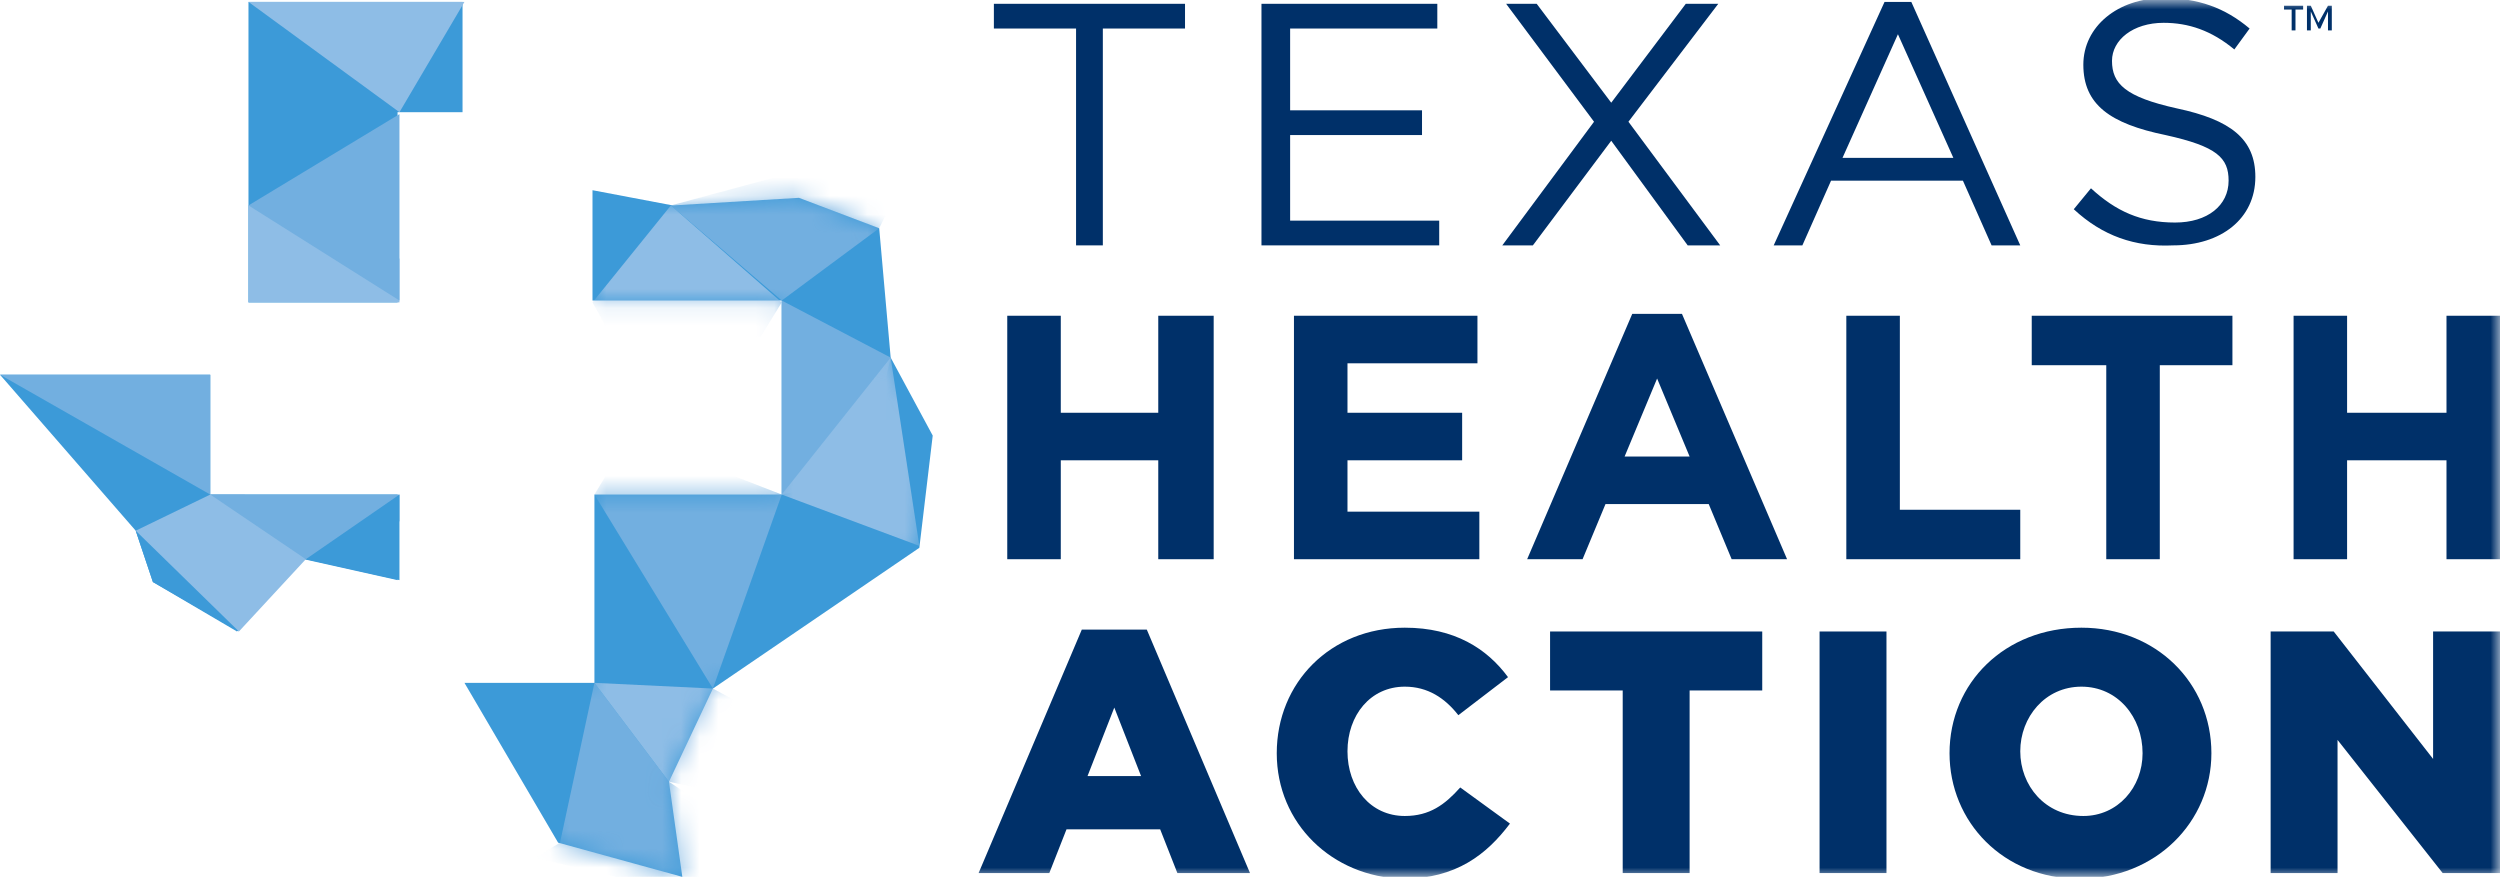 <svg xmlns="http://www.w3.org/2000/svg" width="134" height="47" viewBox="0 0 134 47" fill="none"><g clip-path="url(#clip0_221_25)"><path d="M0 20.085L7.274 28.445L8.196 31.197L12.703 33.848L16.289 29.974L21.309 31.095V26.508H11.269V20.085H0ZM31.758 16.108H41.901V26.508H31.861V36.601H24.895L29.914 45.165L36.573 47L35.856 41.902L38.212 36.907L49.277 29.362L49.994 23.347L47.74 19.167L47.125 12.234L42.823 10.603L36.061 11.011L31.758 10.195V16.108ZM13.318 0.102V16.21H21.309V6.015H24.792V0.102H13.318Z" fill="#3C9AD8"></path><path d="M41.901 26.508L43.335 26.202L47.33 20.9L47.74 19.167L41.901 16.108V26.508Z" fill="#72AFE0"></path><path d="M7.274 28.445L8.196 31.197L12.806 33.848L9.323 28.547L7.274 28.445Z" fill="#3C9AD8"></path><path d="M11.269 26.508L7.274 28.445L12.806 33.848L16.391 29.974L13.113 26.508H11.269Z" fill="#8EBDE6"></path><path d="M11.269 26.508L16.392 29.974L19.977 29.158L21.411 27.935V26.508H11.269Z" fill="#72AFE0"></path><path d="M13.318 11.011V16.21H21.411V13.866L17.313 11.419L13.42 11.011H13.318Z" fill="#8EBDE6"></path><path d="M13.318 0.102L21.411 6.015L24.894 0.102H13.318Z" fill="#8EBDE6"></path><path d="M13.318 11.011L21.411 16.108V6.117L13.318 11.011Z" fill="#72AFE0"></path><path d="M0 20.085L11.269 26.508V20.085H0Z" fill="#72AFE0"></path><path d="M21.411 26.508L16.392 29.974L21.411 31.095V26.508Z" fill="#3C9AD8"></path><mask id="mask0_221_25" style="mask-type:luminance" maskUnits="userSpaceOnUse" x="0" y="0" width="50" height="47"><path d="M0 20.085L7.274 28.445L8.196 31.197L12.703 33.848L16.391 29.974L21.411 31.095V26.508H11.269V20.085H0ZM31.758 16.108H41.901V26.508H31.861V36.601H24.895L29.914 45.165L36.573 47L35.856 41.902L38.212 36.907L49.277 29.362L49.994 23.347L47.74 19.167L47.125 12.234L42.823 10.603L36.061 11.011L31.758 10.195V16.108ZM13.318 0.102V16.21H21.309V6.015H24.792V0.102H13.318Z" fill="white"></path></mask><g mask="url(#mask0_221_25)"><path d="M31.861 36.601L35.856 41.902L37.7 43.126L38.52 47.612C38.52 47.612 37.905 48.121 37.803 48.121C37.7 48.121 28.685 45.98 28.685 45.98L30.017 45.165L31.861 36.601Z" fill="#72AFE0"></path></g><mask id="mask1_221_25" style="mask-type:luminance" maskUnits="userSpaceOnUse" x="0" y="0" width="50" height="47"><path d="M0 20.085L7.274 28.445L8.196 31.197L12.703 33.848L16.391 29.974L21.411 31.095V26.508H11.269V20.085H0ZM31.758 16.108H41.901V26.508H31.861V36.601H24.895L29.914 45.165L36.573 47L35.856 41.902L38.212 36.907L49.277 29.362L49.994 23.347L47.74 19.167L47.125 12.234L42.823 10.603L36.061 11.011L31.758 10.195V16.108ZM13.318 0.102V16.21H21.309V6.015H24.792V0.102H13.318Z" fill="white"></path></mask><g mask="url(#mask1_221_25)"><path d="M39.339 37.518L37.291 42.208L35.856 41.902L31.861 36.601L38.212 36.907L39.339 37.518Z" fill="#8EBDE6"></path></g><mask id="mask2_221_25" style="mask-type:luminance" maskUnits="userSpaceOnUse" x="0" y="0" width="50" height="47"><path d="M0 20.085L7.274 28.445L8.196 31.197L12.703 33.848L16.391 29.974L21.411 31.095V26.508H11.269V20.085H0ZM31.758 16.108H41.901V26.508H31.861V36.601H24.895L29.914 45.165L36.573 47L35.856 41.902L38.212 36.907L49.277 29.362L49.994 23.347L47.74 19.167L47.125 12.234L42.823 10.603L36.061 11.011L31.758 10.195V16.108ZM13.318 0.102V16.21H21.309V6.015H24.792V0.102H13.318Z" fill="white"></path></mask><g mask="url(#mask2_221_25)"><path d="M37.7 24.876L32.783 24.978L31.861 26.508L38.212 36.907L41.901 26.508L37.7 24.876Z" fill="#72AFE0"></path></g><mask id="mask3_221_25" style="mask-type:luminance" maskUnits="userSpaceOnUse" x="0" y="0" width="50" height="47"><path d="M0 20.085L7.274 28.445L8.196 31.197L12.703 33.848L16.391 29.974L21.411 31.095V26.508H11.269V20.085H0ZM31.758 16.108H41.901V26.508H31.861V36.601H24.895L29.914 45.165L36.573 47L35.856 41.902L38.212 36.907L49.277 29.362L49.994 23.347L47.74 19.167L47.125 12.234L42.823 10.603L36.061 11.011L31.758 10.195V16.108ZM13.318 0.102V16.21H21.309V6.015H24.792V0.102H13.318Z" fill="white"></path></mask><g mask="url(#mask3_221_25)"><path d="M41.901 26.508L47.74 19.167L49.277 29.26L41.901 26.508Z" fill="#8EBDE6"></path></g><mask id="mask4_221_25" style="mask-type:luminance" maskUnits="userSpaceOnUse" x="0" y="0" width="50" height="47"><path d="M0 20.085L7.274 28.445L8.196 31.197L12.703 33.848L16.391 29.974L21.411 31.095V26.508H11.269V20.085H0ZM31.758 16.108H41.901V26.508H31.861V36.601H24.895L29.914 45.165L36.573 47L35.856 41.902L38.212 36.907L49.277 29.362L49.994 23.347L47.74 19.167L47.125 12.234L42.823 10.603L36.061 11.011L31.758 10.195V16.108ZM13.318 0.102V16.21H21.309V6.015H24.792V0.102H13.318Z" fill="white"></path></mask><g mask="url(#mask4_221_25)"><path d="M47.125 12.234L41.901 16.108L35.959 11.011L43.13 9.074L47.74 11.011L47.125 12.234Z" fill="#72AFE0"></path></g><mask id="mask5_221_25" style="mask-type:luminance" maskUnits="userSpaceOnUse" x="0" y="0" width="50" height="47"><path d="M0 20.085L7.274 28.445L8.196 31.197L12.703 33.848L16.391 29.974L21.411 31.095V26.508H11.269V20.085H0ZM31.758 16.108H41.901V26.508H31.861V36.601H24.895L29.914 45.165L36.573 47L35.856 41.902L38.212 36.907L49.277 29.362L49.994 23.347L47.74 19.167L47.125 12.234L42.823 10.603L36.061 11.011L31.758 10.195V16.108ZM13.318 0.102V16.21H21.309V6.015H24.792V0.102H13.318Z" fill="white"></path></mask><g mask="url(#mask5_221_25)"><path d="M35.959 11.011L31.758 16.21L32.783 18.046H40.774L41.901 16.21L35.959 11.011Z" fill="#8EBDE6"></path></g><path d="M57.677 1.529H53.272V0.204H63.517V1.529H59.112V13.152H57.677V1.529Z" fill="#003069"></path><path d="M67.615 0.204H77.04V1.529H69.151V5.913H76.22V7.239H69.151V11.826H77.142V13.152H67.615V0.204Z" fill="#003069"></path><path d="M85.44 6.525L80.728 0.204H82.367L86.362 5.505L90.358 0.204H92.099L87.284 6.525L92.202 13.152H90.46L86.362 7.544L82.162 13.152H80.523L85.44 6.525Z" fill="#003069"></path><path d="M101.729 1.835L104.7 8.462H98.758L101.729 1.835ZM101.012 0.102L95.07 13.152H96.607L98.144 9.685H105.213L106.749 13.152H108.286L102.446 0.102H101.012Z" fill="#003069"></path><mask id="mask6_221_25" style="mask-type:luminance" maskUnits="userSpaceOnUse" x="0" y="0" width="134" height="47"><path d="M134 0H0V47H134V0Z" fill="white"></path></mask><g mask="url(#mask6_221_25)"><path d="M111.154 11.215L112.076 10.093C113.408 11.317 114.74 11.928 116.584 11.928C118.326 11.928 119.453 11.011 119.453 9.685C119.453 8.462 118.838 7.85 116.072 7.239C113.101 6.627 111.667 5.607 111.667 3.466C111.667 1.427 113.511 -0.102 115.969 -0.102C117.813 -0.102 119.248 0.408 120.579 1.529L119.76 2.651C118.531 1.631 117.301 1.223 115.969 1.223C114.33 1.223 113.203 2.141 113.203 3.262C113.203 4.486 113.92 5.2 116.687 5.811C119.555 6.423 120.887 7.443 120.887 9.482C120.887 11.725 119.043 13.152 116.482 13.152C114.433 13.254 112.691 12.642 111.154 11.215Z" fill="#003069"></path></g><mask id="mask7_221_25" style="mask-type:luminance" maskUnits="userSpaceOnUse" x="0" y="0" width="134" height="47"><path d="M134 0H0V47H134V0Z" fill="white"></path></mask><g mask="url(#mask7_221_25)"><path d="M53.989 16.924H56.858V22.124H62.083V16.924H65.053V29.974H62.083V24.672H56.858V29.974H53.989V16.924Z" fill="#003069"></path></g><mask id="mask8_221_25" style="mask-type:luminance" maskUnits="userSpaceOnUse" x="0" y="0" width="134" height="47"><path d="M134 0H0V47H134V0Z" fill="white"></path></mask><g mask="url(#mask8_221_25)"><path d="M69.356 16.924H79.191V19.473H72.225V22.124H78.371V24.672H72.225V27.425H79.293V29.974H69.356V16.924Z" fill="#003069"></path></g><mask id="mask9_221_25" style="mask-type:luminance" maskUnits="userSpaceOnUse" x="0" y="0" width="134" height="47"><path d="M134 0H0V47H134V0Z" fill="white"></path></mask><g mask="url(#mask9_221_25)"><path d="M87.489 16.822H90.153L95.787 29.974H92.817L91.587 27.017H86.055L84.826 29.974H81.855L87.489 16.822ZM90.563 24.469L88.821 20.288L87.079 24.469H90.563Z" fill="#003069"></path></g><mask id="mask10_221_25" style="mask-type:luminance" maskUnits="userSpaceOnUse" x="0" y="0" width="134" height="47"><path d="M134 0H0V47H134V0Z" fill="white"></path></mask><g mask="url(#mask10_221_25)"><path d="M98.963 16.924H101.832V27.323H108.286V29.974H98.963V16.924Z" fill="#003069"></path></g><mask id="mask11_221_25" style="mask-type:luminance" maskUnits="userSpaceOnUse" x="0" y="0" width="134" height="47"><path d="M134 0H0V47H134V0Z" fill="white"></path></mask><g mask="url(#mask11_221_25)"><path d="M112.896 19.575H108.901V16.924H119.658V19.575H115.765V29.974H112.896V19.575Z" fill="#003069"></path></g><mask id="mask12_221_25" style="mask-type:luminance" maskUnits="userSpaceOnUse" x="0" y="0" width="134" height="47"><path d="M134 0H0V47H134V0Z" fill="white"></path></mask><g mask="url(#mask12_221_25)"><path d="M122.936 16.924H125.804V22.124H131.132V16.924H134V29.974H131.132V24.672H125.804V29.974H122.936V16.924Z" fill="#003069"></path></g><mask id="mask13_221_25" style="mask-type:luminance" maskUnits="userSpaceOnUse" x="0" y="0" width="134" height="47"><path d="M134 0H0V47H134V0Z" fill="white"></path></mask><g mask="url(#mask13_221_25)"><path d="M57.985 33.746H61.468L67 46.796H63.107L62.185 44.451H57.165L56.243 46.796H52.453L57.985 33.746ZM61.161 41.596L59.726 37.926L58.292 41.596H61.161Z" fill="#003069"></path></g><mask id="mask14_221_25" style="mask-type:luminance" maskUnits="userSpaceOnUse" x="0" y="0" width="134" height="47"><path d="M134 0H0V47H134V0Z" fill="white"></path></mask><g mask="url(#mask14_221_25)"><path d="M68.434 40.373C68.434 36.601 71.303 33.644 75.298 33.644C77.962 33.644 79.703 34.766 80.83 36.295L78.167 38.334C77.45 37.416 76.528 36.805 75.298 36.805C73.454 36.805 72.225 38.334 72.225 40.271C72.225 42.208 73.454 43.737 75.298 43.737C76.63 43.737 77.45 43.126 78.269 42.208L80.933 44.145C79.703 45.777 78.064 47.102 75.196 47.102C71.405 47 68.434 44.145 68.434 40.373Z" fill="#003069"></path></g><mask id="mask15_221_25" style="mask-type:luminance" maskUnits="userSpaceOnUse" x="0" y="0" width="134" height="47"><path d="M134 0H0V47H134V0Z" fill="white"></path></mask><g mask="url(#mask15_221_25)"><path d="M86.977 37.009H83.084V33.848H94.456V37.009H90.563V46.796H86.977V37.009Z" fill="#003069"></path></g><mask id="mask16_221_25" style="mask-type:luminance" maskUnits="userSpaceOnUse" x="0" y="0" width="134" height="47"><path d="M134 0H0V47H134V0Z" fill="white"></path></mask><g mask="url(#mask16_221_25)"><path d="M101.115 33.848H97.529V46.796H101.115V33.848Z" fill="#003069"></path></g><mask id="mask17_221_25" style="mask-type:luminance" maskUnits="userSpaceOnUse" x="0" y="0" width="134" height="47"><path d="M134 0H0V47H134V0Z" fill="white"></path></mask><g mask="url(#mask17_221_25)"><path d="M104.495 40.373C104.495 36.601 107.466 33.644 111.564 33.644C115.56 33.644 118.531 36.601 118.531 40.373C118.531 44.043 115.56 47.102 111.462 47.102C107.364 47.102 104.495 44.043 104.495 40.373ZM114.842 40.373C114.842 38.436 113.511 36.805 111.564 36.805C109.618 36.805 108.286 38.436 108.286 40.271C108.286 42.106 109.618 43.737 111.667 43.737C113.511 43.737 114.842 42.208 114.842 40.373Z" fill="#003069"></path></g><mask id="mask18_221_25" style="mask-type:luminance" maskUnits="userSpaceOnUse" x="0" y="0" width="134" height="47"><path d="M134 0H0V47H134V0Z" fill="white"></path></mask><g mask="url(#mask18_221_25)"><path d="M121.706 33.848H125.087L130.414 40.679V33.848H134V46.796H130.927L125.292 39.659V46.796H121.706V33.848Z" fill="#003069"></path></g><mask id="mask19_221_25" style="mask-type:luminance" maskUnits="userSpaceOnUse" x="0" y="0" width="134" height="47"><path d="M134 0H0V47H134V0Z" fill="white"></path></mask><g mask="url(#mask19_221_25)"><path d="M123.448 0.51H123.038V1.631H122.833V0.51H122.424V0.306H123.448V0.51ZM124.78 0.306H124.985V1.631H124.78V0.612L124.37 1.529H124.268L123.858 0.612V1.631H123.653V0.306H123.858L124.268 1.223L124.78 0.306Z" fill="#003069"></path></g></g><defs><clipPath id="clip0_221_25"><rect width="134" height="47" fill="white"></rect></clipPath></defs></svg>